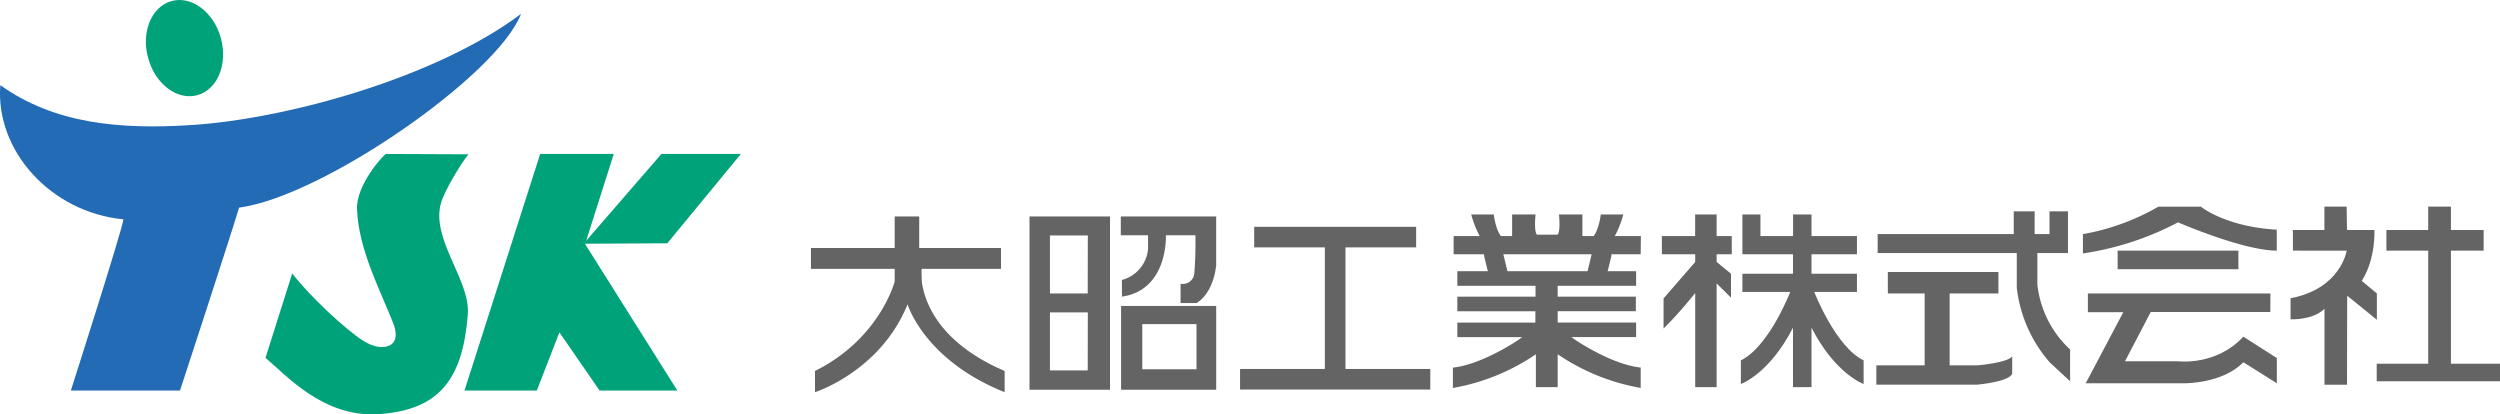 <svg xmlns="http://www.w3.org/2000/svg" viewBox="0 0 776.23 128.66"><defs><style>.cls-1{fill:#646464;}.cls-2{fill:#236bb4;}.cls-3{fill:#00a279;}</style></defs><g id="レイヤー_2" data-name="レイヤー 2"><g id="レイヤー_1-2" data-name="レイヤー 1"><path class="cls-1" d="M311.93,121.77c-25-10-30.14-27.28-30.14-27.28-8.42,20.82-28.74,27.28-28.74,27.28v-6.59c20.22-10.06,24.74-27.79,24.74-27.79v-3.9h-26V77h26V67.22h7.62V77H310.8v6.49H286.16a41.8,41.8,0,0,0,.09,4.23c0,.16,0-.17,0,0,.89,6.16,5.32,18.74,25.68,27.46Z"/><polygon class="cls-1" points="389.42 76.81 411.36 76.81 411.36 79.7 411.36 111.55 411.36 114.56 385.03 114.56 385.03 120.95 411.36 120.95 417.76 120.95 444.09 120.95 444.09 114.56 417.76 114.56 417.76 111.55 417.76 79.7 417.76 76.81 439.7 76.81 439.7 70.42 417.76 70.42 411.36 70.42 389.42 70.42 389.42 76.81"/><path class="cls-1" d="M344.65,121h-25V67.22h25Zm-6.89-24H326V115h11.73Zm0-23.89H326V91.11h11.73Z"/><path class="cls-1" d="M348.37,92.1C362.8,90,362,73.05,362,73.05h9.17s.14,6-.33,11.49a3.59,3.59,0,0,1-4.28,3.56v6h4.94c5-3,5.92-10.38,5.92-10.38l.19-1.22V67.22H348v5.83h8.46v4.19a10.91,10.91,0,0,1-8.13,9.68Z"/><path class="cls-1" d="M533,120.2V88l4.46,4.42V85L533,81.33V78.94h4.7V73.3H533V66.59h-6.67V73.3H516v5.64h10.35v2.39l-9.83,11.33V102s3.06-3,5.69-6.07S526.35,91,526.35,91V120.2Z"/><path class="cls-1" d="M562.46,120.2V101.74c7.34,14.38,16.18,17.49,16.18,17.49v-7.34c-8.75-4.23-15.33-21.25-15.33-21.25h13.26V85H562.46V78.94h14.11V73.3H562.46V66.59h-5.73V73.3H546.6V66.59H541V78.94h15.71V85H541v5.64h14.86s-6.58,17-15.33,21.25v7.34s8.84-3.11,16.18-17.49V120.2Z"/><path class="cls-1" d="M348.09,121V95h29.53v26Zm23.41-20.35H354.67v14H371.5Z"/><path class="cls-1" d="M509.42,78.94h-9.05l-.07.63-1,4.14-.17.5H508v4.52H483.64v3.38h24.28v4.52H483.65v3.51H508v4.51H487.91l1.2.88s11.22,7.65,20.31,8.59v6.33A66.09,66.09,0,0,1,483.65,110V120.2h-6.77V110a66.09,66.09,0,0,1-25.77,10.47v-6.33c9.09-.94,20.32-8.59,20.32-8.59l1.19-.88H452.49v-4.51h24.23l0-3.51H452.49V92.11h24.28V88.73H452.49V84.21H462l-.17-.5-1-4.14-.07-.63h-9.42V73.3h8.09a32,32,0,0,1-2.63-6.71h7c.69,5.08,2.22,6.71,2.22,6.71h3.48V66.59h7.28s-.57,5.21.43,6.27h6.4c1-1.06.44-6.27.44-6.27h7.27V73.3h3.48s1.54-1.63,2.23-6.71h7a31.83,31.83,0,0,1-2.64,6.71h8.09Zm-16.5,5.27,1.28-5.27H466.77l1.28,5.27Z"/><path class="cls-1" d="M583,78.57h43.19V89.32a42.64,42.64,0,0,0,10.22,23.18l6.34,5.88v-9.87a32.22,32.22,0,0,1-10.16-20.13V78.57h9.5V65.62h-5.74v7.06h-4.61V65.62h-6.49v7.06H583Z"/><path class="cls-1" d="M620.49,91.11H605.35v22.32h8.59s9.13-.69,10.83-2.76V116c-.8,2.54-10.83,3.43-10.83,3.43H582.59v-6h15V91.11H586.16V84.46h34.33Z"/><rect class="cls-1" x="657.51" y="77.82" width="37.49" height="5.77"/><path class="cls-1" d="M704.91,96.88H667.79l-8,15.29h16.49s11.85,1.51,20.25-7.64l10.41,6.64V119l-10.41-6.53c-6.4,6.65-18.18,6.53-18.18,6.53H647.6l11.67-22.07h-11V91.11h56.68Z"/><path class="cls-1" d="M706.92,77.82c-10.41,0-30.66-8.78-30.66-8.78a92,92,0,0,1-29.53,9.65v-6a71.59,71.59,0,0,0,23.45-8.53h13.16s7.65,6.27,23.58,7.15Z"/><path class="cls-1" d="M728.73,119.46h-7V95.87c-3.63,3.64-10.53,3.26-10.53,3.26V92.61c15.67-3,17.43-14.79,17.43-14.79H711.93v-6.4h9.78V64.15h6.9l.12,7.27h8.5s.53,8.78-3.92,15.8L738,91.11v8.18l-9.22-7.48Z"/><polyline class="cls-1" points="740.96 71.42 753.94 71.42 753.94 64.15 760.99 64.15 760.99 71.42 771.15 71.42 771.15 77.82 760.99 77.82 760.99 112.93 776.23 112.93 776.23 118.38 737.95 118.38 737.95 112.93 753.94 112.93 753.94 77.82 740.96 77.82 740.96 71.83"/><path class="cls-2" d="M.1,26.44C16.85,38.39,37,40.28,59.53,38.82c29.61-1.91,75.88-14.71,102.25-34.51C154.49,23.39,100,61.11,74.24,64.46c-3.64,11.94-18.35,56.8-18.35,56.8H22s16.31-51,16.31-53.16C15.69,65.92-1.5,46.69.1,26.44Z"/><path class="cls-3" d="M46,18C48.17,26.1,55,31.26,61.27,29.55s9.52-9.64,7.31-17.71S59.52-1.38,53.27.33,43.76,10,46,18Z"/><path class="cls-3" d="M119.85,47.8l25.62.11c-2.39,2.83-7.2,11-8.4,14.63-1.83,5.56.34,11.62,2.9,17.52s5.73,12,5.28,17.64c-1.61,20.36-9.07,29.54-27.45,30.88-17.13,1.25-28.75-11.86-35.36-17.48l8.29-26.2c5.23,6.84,16.53,17.47,22.2,21,3.2,2,6.47,2.43,8.46,1.11s1.7-4.13.7-6.65c-4.1-10.45-10.8-22.93-11.24-35.53C110.59,57.36,119.1,48,119.85,47.8Z"/><polygon class="cls-3" points="167.72 47.8 190.57 47.8 182 74.76 205.37 47.8 230.04 47.8 207.19 75.54 181.61 75.67 210.31 121.26 186.16 121.26 173.69 103.19 166.68 121.26 144.22 121.26 167.72 47.8"/></g></g></svg>